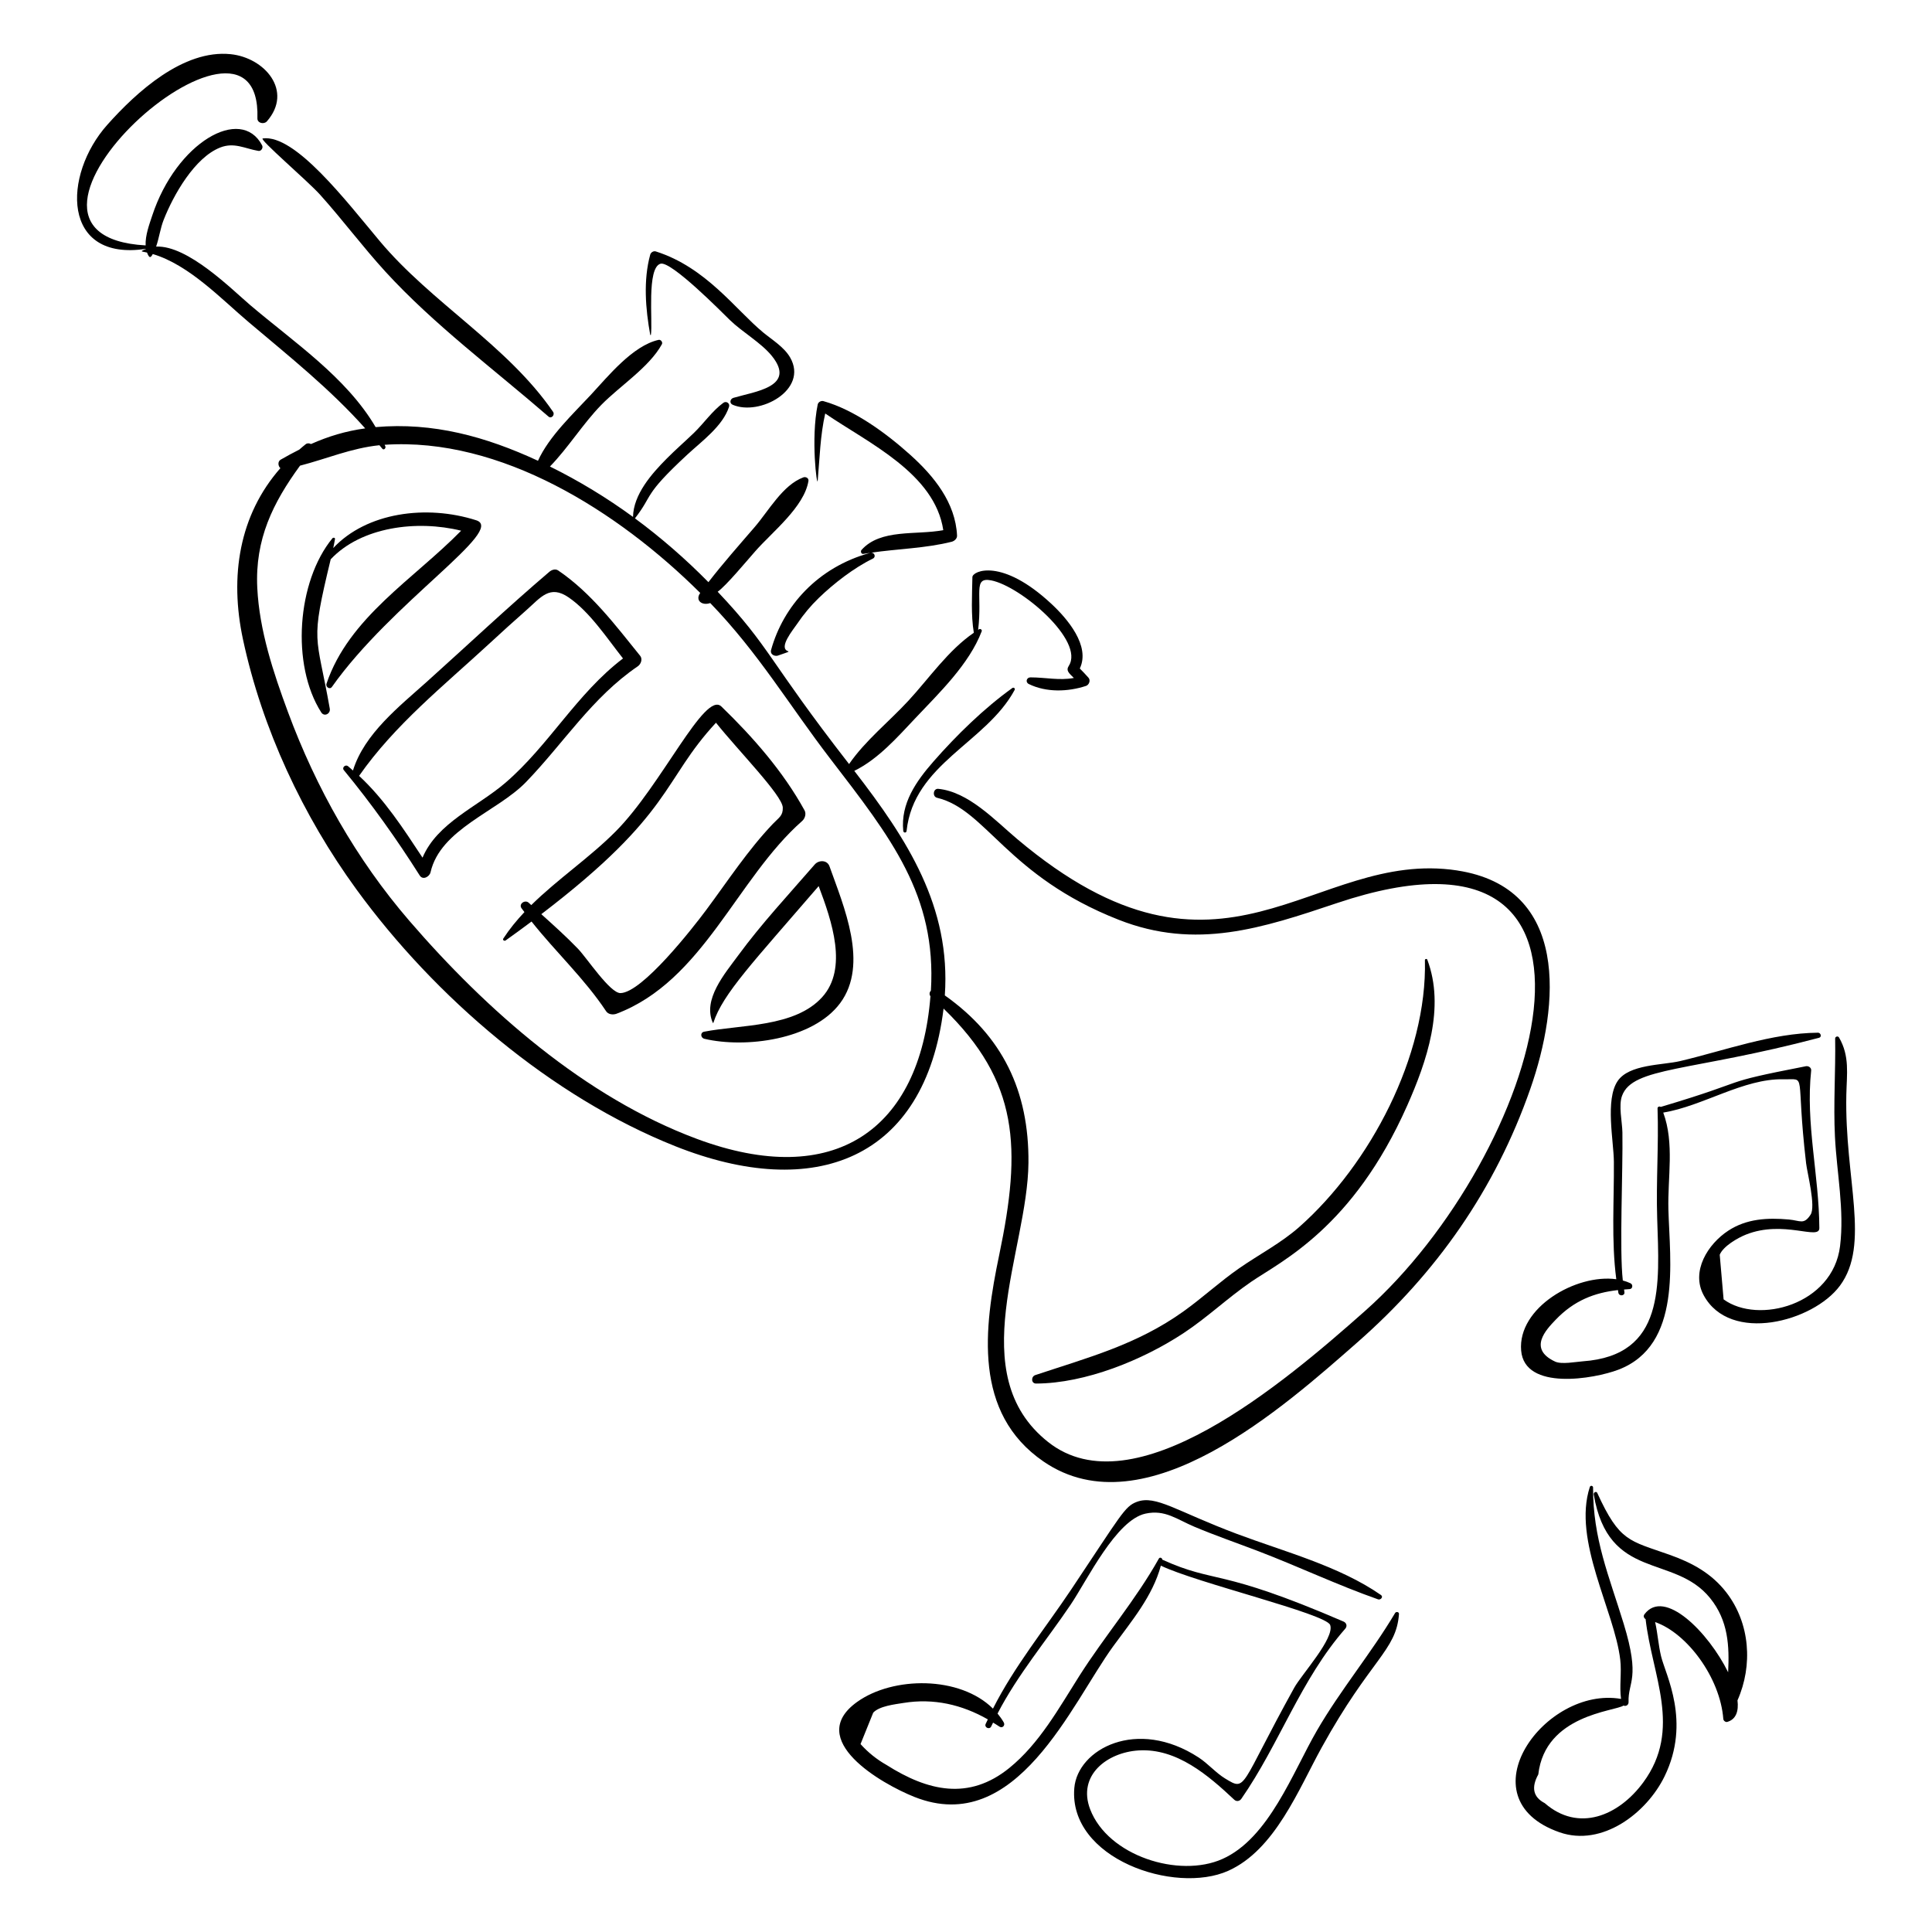 <?xml version="1.0" encoding="UTF-8"?>
<!-- Uploaded to: ICON Repo, www.iconrepo.com, Generator: ICON Repo Mixer Tools -->
<svg fill="#000000" width="800px" height="800px" version="1.1" viewBox="144 144 512 512" xmlns="http://www.w3.org/2000/svg">
 <g>
  <path d="m244.63 207.89c-8.84-10.543-22.434-28.379-31.004-27.203-1.109 0.16 11.906 11.238 15.25 14.969 5.93 6.613 11.242 13.75 17.238 20.309 12.848 14.059 28.863 25.949 43.242 38.43 0.789 0.684 1.754-0.461 1.219-1.246-12.133-17.664-32.16-28.816-45.945-45.258z"/>
  <path d="m270.21 281.88c-13.238-4.234-29.074-2.074-37.895 7.359 0.164-0.789 0.328-1.578 0.461-2.375 0.066-0.398-0.469-0.465-0.672-0.223-9.418 11.457-11.012 33.574-2.969 46.152 0.793 1.238 2.496 0.359 2.262-0.984-3.566-20.258-5.269-16.773 0.242-39.586 8.102-8.621 22.852-10.477 34.57-7.582-12.535 12.816-29.766 22.977-35.68 40.543-0.289 0.852 0.852 1.676 1.438 0.848 15.863-22.457 46.203-41.605 38.242-44.152z"/>
  <path d="m313.03 320.57c0.82-0.559 1.324-1.906 0.621-2.773-6.566-8.125-12.996-16.699-21.73-22.621-0.762-0.516-1.73-0.16-2.348 0.367-11.066 9.43-21.605 19.379-32.414 29.09-7.289 6.547-16.617 13.809-19.621 23.562-0.441-0.383-0.859-0.781-1.316-1.152-0.66-0.531-1.68 0.352-1.109 1.043 7.336 8.914 13.941 18.172 20.117 27.926 0.84 1.328 2.598 0.32 2.867-0.852 2.629-11.496 17.727-16.059 25.312-23.914 10.004-10.355 17.5-22.426 29.621-30.676zm-35.082 30.867c-7.391 6.359-18.078 10.598-21.973 19.852-5.102-7.723-10.043-15.383-16.812-21.68 9.41-13.488 22.434-23.895 34.465-34.996 3.223-2.977 6.465-5.93 9.762-8.824 3.926-3.449 6.269-6.93 11.324-3.457 5.598 3.848 10.074 10.699 14.387 16.168-12.27 9.324-19.598 22.992-31.152 32.938z"/>
  <path d="m356.59 361.56c0.738-0.652 1.125-1.895 0.621-2.812-5.641-10.262-13.641-19.395-22.035-27.516-4.406-4.262-15.797 20.789-27.98 33.07-6.879 6.934-15.375 12.633-22.402 19.555-0.23-0.211-0.465-0.418-0.691-0.629-0.961-0.879-2.719 0.305-1.891 1.469 0.246 0.348 0.512 0.676 0.766 1.016-2.051 2.176-3.949 4.481-5.586 6.996-0.27 0.414 0.262 0.762 0.613 0.512 2.266-1.609 4.562-3.289 6.859-5.008 6.41 8.098 14.027 15.129 19.77 23.781 0.582 0.879 1.855 0.992 2.75 0.656 22.988-8.695 31.766-35.715 49.207-51.09zm-7.777 0.781c-6.629 6.957-11.93 15.102-17.645 22.789-3.664 4.93-16.977 21.918-22.727 22.051-2.754 0.062-8.914-9.305-11.273-11.75-3.094-3.211-6.406-6.184-9.715-9.164 35.047-26.766 32-35.32 46.289-50.738 5.84 7.328 17.613 19.262 17.707 22.492 0.062 2.188-1.023 2.629-2.637 4.32z"/>
  <path d="m359.91 373.1c-6.891 7.953-14.062 15.621-20.297 24.121-3.539 4.824-9.465 11.66-6.707 17.836 0.023 0.051 0.113 0.07 0.137 0.004 2.504-7.707 10.52-16.031 27.914-36.234 3.5 9.285 7.82 21.855 0.902 29.457-7.262 7.981-21.441 7.227-31.25 9.125-1.125 0.215-0.938 1.648 0.059 1.883 10.887 2.566 28.762 0.273 35.984-9.453 7.676-10.344 0.91-25.711-2.828-36.254-0.617-1.738-2.856-1.707-3.914-0.484z"/>
  <path d="m338.35 249.44c-0.875 0.262-1.109 1.426-0.18 1.828 7.113 3.07 20.129-3.957 15.238-12.504-1.602-2.797-4.785-4.695-7.188-6.684-7.269-6.004-15.105-17.223-28.414-21.445-0.633-0.199-1.324 0.25-1.496 0.863-1.855 6.75-1.242 14.375 0.004 21.211 0.016 0.098 0.168 0.125 0.184 0.012 0.52-3.598-1.16-17.766 2.547-18.832 2.824-0.812 16.547 13.148 18.375 14.922 3.301 3.203 8.344 6.047 11.164 9.562 6.535 8.156-4.609 9.383-10.234 11.066z"/>
  <path d="m397.63 285.96c-0.406-8.738-6.113-15.773-12.391-21.414-6.25-5.621-14.77-11.934-23.02-14.242-0.629-0.176-1.387 0.25-1.52 0.902-1.875 9.125-0.168 22.109 0 20.191 0.52-5.902 0.668-12.016 1.992-17.816 11.438 7.828 29.027 15.867 31.289 30.914-7.168 1.367-16.602-0.438-21.676 5.25-0.32 0.359-0.078 1.141 0.484 1.043 0.602-0.105 1.215-0.191 1.824-0.281-13.973 3.84-23.055 14.168-26.266 25.73-0.352 1.27 1.117 1.887 2.074 1.41 2.125-0.746 2.848-0.934 2.469-1.051-2.731-0.879 1.285-5.676 2.383-7.301 1.668-2.469 3.574-4.762 5.719-6.832 3.957-3.828 9.332-7.996 14.305-10.414 0.965-0.469 0.41-1.742-0.559-1.562 7.125-1.051 14.57-1.168 21.488-2.922 0.684-0.176 1.438-0.82 1.402-1.605z"/>
  <path d="m412.27 326.34c-7.477 5.352-14.848 12.559-20.902 19.48-4.598 5.258-8.715 11.113-7.996 18.375 0.055 0.555 0.816 0.598 0.879 0.023 1.906-17.832 21.066-23.348 28.633-37.367 0.223-0.418-0.246-0.777-0.613-0.512z"/>
  <path d="m530.18 374.68c-38.477-5.875-61.984 37.781-116.71-8.406-5.801-4.894-12.805-12.434-20.809-13.223-1.367-0.137-1.641 2.059-0.324 2.371 13.035 3.113 18.551 20.715 48.133 32.332 20.52 8.059 38.031 2.223 57.875-4.438 82.93-27.836 53.512 67.176 7.461 108.05-21.84 19.383-61.328 52.797-84.066 34.766-22.637-17.953-5.41-50.59-5.191-73.934 0.18-19.191-6.965-33.656-22.16-44.402 1.617-23.457-9.855-41.242-23.992-59.508 6.348-3.117 11.395-8.898 16.188-13.969 6.312-6.676 14.262-14.309 17.578-23.023 0.148-0.395-0.352-0.75-0.691-0.547-0.086 0.051-0.168 0.117-0.254 0.172 1.152-9.492-1.473-14.078 3.465-13.113 7.812 1.527 24.836 15.996 20.559 22.648-0.832 1.297 0.094 1.961 1.344 3.215-3.91 0.719-7.41-0.152-11.508-0.16-1.027 0-1.41 1.281-0.441 1.758 4.625 2.273 10.344 2.086 15.152 0.512 0.816-0.266 1.289-1.465 0.684-2.164-0.738-0.855-1.527-1.652-2.312-2.457 2.863-6.016-3.332-13.215-7.477-17.086-13.238-12.363-20.961-8.754-20.988-7.137-0.082 4.816-0.41 9.977 0.379 14.754-6.738 4.594-11.859 12.07-17.324 17.992-5.121 5.551-11.453 10.574-15.738 16.801-21.504-27.637-20.723-30.762-34.82-45.668 2.301-1.66 7.394-7.816 9.984-10.758 4.512-5.129 12.934-11.691 14.07-18.59 0.129-0.773-0.719-1.191-1.348-0.961-5.469 2.016-9.203 8.879-12.914 13.18-4.148 4.812-8.359 9.566-12.246 14.59-6.043-6.129-12.551-11.805-19.473-16.906 5.004-6.426 1.945-5.828 13.883-16.898 3.82-3.543 9.398-7.555 11.047-12.66 0.301-0.926-0.727-1.633-1.5-1.066-2.957 2.156-5.188 5.461-7.832 8.004-2.367 2.277-4.852 4.434-7.164 6.766-4.004 4.031-8.836 9.5-8.945 15.469-6.941-5.07-14.305-9.547-22.016-13.355 4.848-4.977 8.773-11.379 13.613-16.332 4.898-5.012 12.684-9.953 16.051-16.066 0.297-0.539-0.281-1.301-0.879-1.164-6.863 1.539-13.375 9.645-17.938 14.555-4.531 4.879-11.09 10.988-14.016 17.484-13.863-6.422-27.793-10.254-43.027-8.922-7.758-13.227-21.75-22.57-33.223-32.328-4.918-4.184-16.535-15.895-24.945-15.512 0.785-2.285 1.133-4.891 1.973-7.023 2.652-6.769 8.27-16.574 14.996-19.227 3.707-1.465 6.543 0.277 10.121 0.891 0.781 0.133 1.336-0.832 0.992-1.48-5.606-10.633-22.75-0.727-29.125 18.648-0.707 2.152-1.875 5.231-1.738 7.879-48.121-2.684 30.887-72.996 29.621-33.684-0.043 1.312 1.766 1.668 2.516 0.805 7.043-8.074-0.598-16.879-9.617-17.801-12.566-1.285-24.961 10.055-32.684 18.719-11.891 13.336-12.152 36.309 10.266 32.863 0 0.008 0.004 0.016 0.004 0.027-1.707 0.742-1.391 0.59 0.258 0.961 0.668 1.738 1.012 1.316 1.531 0.398 9.621 2.859 18.18 11.934 25.441 18.07 10.746 9.082 21.539 17.684 30.852 28.129-5.156 0.711-9.773 2.106-14.367 4.152-0.422-0.238-0.984-0.281-1.406 0.047-0.594 0.461-1.137 0.949-1.699 1.43-1.621 0.82-3.254 1.688-4.934 2.664-0.824 0.48-0.703 1.688-0.07 2.25-10.891 12.387-13.523 28.59-9.902 45.434 5.086 23.652 15.855 46.703 30.07 66.219 20.766 28.512 51.559 54.93 84.48 68.035 36.938 14.703 66.156 3.609 71.102-36.477 19.977 19.363 20.688 36.875 14.738 65.332-4.031 19.289-6.981 41.848 11.746 54.703 27.027 18.551 64.133-14.883 83.102-31.508 21.074-18.473 36.609-40.613 45.926-67.297 7.723-22.094 10.457-53.266-19.379-57.82zm-201.53 71.125c-29.59-11.016-55.809-34.16-76.191-57.805-14.012-16.258-24.695-35.176-32.137-55.281-3.894-10.52-7.586-21.641-8.141-32.922-0.637-12.887 4.141-22.539 11.328-32.391 7.055-1.816 13.582-4.656 21.043-5.418 0.25 0.309 0.516 0.602 0.762 0.918 0.395 0.5 1.008-0.141 0.805-0.621-0.059-0.141-0.133-0.273-0.195-0.414 30.781-2.059 61.848 17.609 83.645 39.266-1.418 1.945 0.445 3.457 2.652 2.676 12.812 13.25 20.863 27.008 31.832 41.289 16.043 20.887 28.16 36.133 26.648 61.406-0.375 0.41-0.504 1.023-0.121 1.504-2.82 35.445-25.469 51.367-61.93 37.793z"/>
  <path d="m457.64 497.3c6.262-4.125 11.703-9.336 17.879-13.574 7.977-5.473 26.996-14.281 41.391-46.707 5.223-11.766 10.121-26.066 5.332-38.707-0.113-0.301-0.633-0.195-0.625 0.125 0.633 25.406-14.57 54.156-33.262 70.691-4.887 4.324-10.621 7.269-15.945 10.965-5.121 3.555-9.703 7.809-14.77 11.434-12.355 8.844-25.289 12.227-39.285 16.891-1.141 0.379-1.137 2.242 0.227 2.238 13.074-0.051 28.242-6.231 39.059-13.355z"/>
  <path d="m631.6 484.73c8.117-10.988 1.227-28.211 1.695-50.602 0.117-5.539 0.941-10.223-1.941-15.191-0.273-0.473-1.027-0.246-1.02 0.293 0.145 8.688-0.492 17.367-0.051 26.055 0.488 9.582 2.527 19.344 1.352 28.949-1.902 15.566-21.699 20.809-30.863 14.113-0.344-3.941-0.684-7.887-1.027-11.828 0.934-2.273 4.762-4.461 6.926-5.328 10.012-4.004 19.492 1.602 19.473-1.738-0.07-13.996-3.68-27.746-2.164-41.75 0.082-0.77-0.727-1.273-1.398-1.141-24.398 4.754-13.184 3.258-38.484 10.789-0.289-0.258-0.848-0.047-0.832 0.375 0.332 9.734-0.406 19.434-0.094 29.152 0.562 17.668 2.207 36.328-19.727 37.887-1.863 0.133-5.602 0.875-7.324 0.07-7.285-3.391-2.328-8.496 0.113-11.051 4.918-5.148 10.281-7.191 16.543-7.902 0.043 0.238 0.066 0.477 0.109 0.715 0.191 1.008 1.773 0.848 1.602-0.18-0.039-0.227-0.059-0.453-0.094-0.68 0.496-0.039 0.98-0.09 1.484-0.113 0.828-0.043 0.922-1.211 0.238-1.535-0.648-0.305-1.332-0.551-2.051-0.742-0.934-8.109 0.059-29.242-0.109-39.266-0.047-2.797-1.062-7.051-0.094-9.688 2.82-7.695 18.094-6.363 52.207-15.367 0.793-0.211 0.465-1.355-0.281-1.348-12.266 0.102-24.672 4.711-36.531 7.519-4.672 1.105-13.555 0.801-16.578 5.312-3.328 4.965-1.031 15.832-0.984 21.348 0.082 10.234-0.707 20.93 0.641 31.152-10.645-1.477-26.172 7.527-25.215 18.906 0.902 10.727 19.379 7.519 25.805 5.055 16.906-6.481 13.582-28.75 13.219-42.418-0.227-8.516 1.637-17.574-1.363-25.703 10.508-1.723 21.289-9.059 31.836-8.828 6.414 0.141 3.148-2.418 6.023 22.289 0.301 2.586 2.613 11.395 1.184 13.59-1.797 2.762-2.723 1.555-5.766 1.281-5.676-0.508-11.18-0.211-16.02 2.945-5.418 3.527-9.992 10.77-6.543 17.129 7 12.914 29.047 7.027 36.105-2.527z"/>
  <path d="m468.68 615.33c-2.473-1.508-4.531-3.945-7-5.559-16.395-10.715-32.113-2.211-32.977 8.074-1.57 18.723 26.629 28.305 40.816 21.93 12.387-5.566 18.625-21.598 24.742-32.672 12.988-23.527 19.766-25.602 20.484-35.375 0.043-0.57-0.766-0.699-1.027-0.262-6.402 10.77-14.453 20.332-20.746 31.199-6.371 11.004-12.699 28.496-25.027 33.988-11.523 5.137-30.328-0.832-35.043-13.172-3.434-8.984 4.469-15.082 12.863-15.598 10.09-0.621 18.473 6.633 25.328 13.066 0.59 0.555 1.426 0.398 1.871-0.242 10.09-14.523 15.777-31.68 27.535-45.074 0.598-0.68 0.355-1.555-0.457-1.906-33.402-14.41-33.68-9.902-48.023-16.402-0.02-0.469-0.648-0.754-0.918-0.27-6.144 10.988-14.355 20.504-21.082 31.102-5.414 8.531-10.566 17.91-18.539 24.375-10.715 8.688-21.598 6.148-32.551-0.805-2.594-1.469-4.887-3.309-6.879-5.527 1.121-2.773 2.242-5.551 3.363-8.328 1.633-1.75 5.641-2.191 8.02-2.574 7.977-1.297 15.469 0.434 22.352 4.359-0.184 0.406-0.398 0.801-0.578 1.211-0.414 0.949 1.047 1.598 1.473 0.652 0.152-0.34 0.336-0.668 0.496-1.008 0.559 0.348 1.125 0.676 1.68 1.055 0.785 0.535 1.602-0.32 1.148-1.109-0.48-0.84-1.039-1.613-1.645-2.348 5.301-10.262 12.934-19.305 19.371-28.855 4.41-6.547 12.027-22.438 19.852-24.133 5.172-1.117 8.277 1.516 12.949 3.484 5.598 2.359 11.379 4.34 17.051 6.516 10.578 4.055 20.965 8.98 31.621 12.723 0.668 0.234 1.477-0.652 0.766-1.148-11.102-7.711-25.629-11.484-38.191-16.203-16.059-6.031-21.457-10.367-26.5-8.488-3.234 1.207-4.086 3.312-17.355 23.16-6.93 10.367-15.121 20.438-20.777 31.637-8.785-8.719-26.488-8.602-36.023-1.758-13.918 9.988 6.527 21.715 15.227 25.168 27.008 10.723 41.605-24.723 52.637-39.902 4.93-6.781 10.449-13.246 12.652-21.398 9.312 4.535 43.809 12.746 44.871 15.734 1.238 3.484-7.566 13.082-9.523 16.617-14.602 26.367-12.551 27.578-18.305 24.066z"/>
  <path d="m601.52 566.04c-3.926-5.094-9.094-7.891-15.066-10.008-10.703-3.797-13.25-3.422-19.164-16.387-0.258-0.566-1.023-0.133-0.938 0.395 3.922 23.078 21.277 15.676 30.832 27.461 4.852 5.984 5.129 12.723 4.789 19.672-5.199-10.566-16.926-22.441-22.184-15.359-0.352 0.477-0.133 1.016 0.312 1.27 1.691 14.98 9.766 29.133-0.605 43.25-6.57 8.945-17.227 13.305-26.125 5.516-3.062-1.586-3.629-4.125-1.707-7.613 1.812-15.859 20.371-16.703 22.586-18.25 0.555 0.285 1.363-0.086 1.336-0.922-0.191-5.453 3.223-6-1.293-20.758-3.883-12.688-8.168-22.504-8.113-36.105 0-0.496-0.703-0.613-0.859-0.141-4.633 14.176 6.551 32.852 8.062 45.789 0.402 3.426-0.262 6.984 0.207 10.379-20.223-3.512-41.863 26.414-16.297 35.348 11.281 3.941 23.098-5.09 27.844-14.852 7.051-14.496 0.25-26.875-0.93-31.773-0.734-3.047-0.898-6.074-1.586-9.086 8.453 2.93 17.23 14.695 18.074 25.691 0.035 0.449 0.594 0.895 1.043 0.766 2.332-0.676 3.062-2.836 2.711-5.711 4.125-9.297 3.332-20.445-2.93-28.57z"/>
 </g>
</svg>